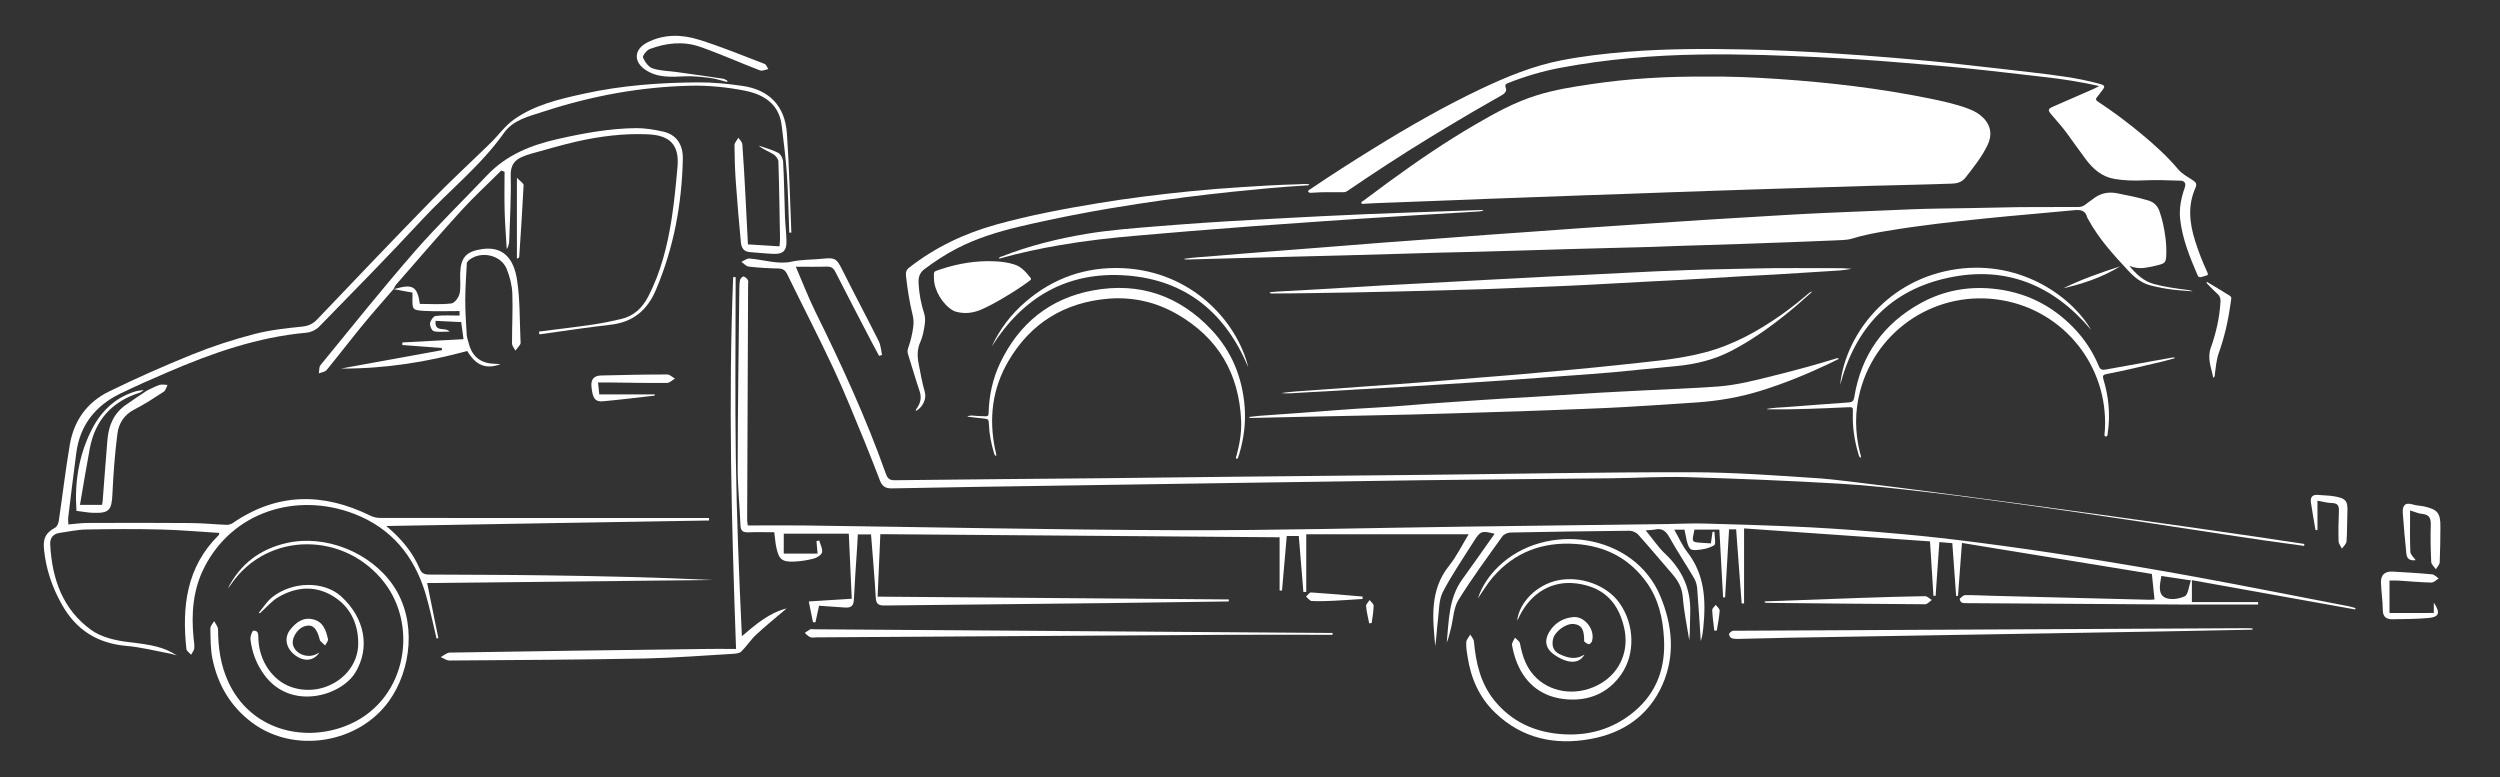 <?xml version="1.0" encoding="UTF-8"?> <!-- Generator: Adobe Illustrator 24.0.2, SVG Export Plug-In . SVG Version: 6.00 Build 0) --> <svg xmlns="http://www.w3.org/2000/svg" xmlns:xlink="http://www.w3.org/1999/xlink" id="Слой_1" x="0px" y="0px" viewBox="0 0 321.72 100" style="enable-background:new 0 0 321.72 100;" xml:space="preserve"><rect x="0" y="0" width="321.72" height="100" fill="#333333" stroke="none"/> <style type="text/css"> .st0{fill:#FFFFFF;} </style> <path class="st0" d="M303.08,78.43c-6.97-1.25-13.95-2.5-21.01-3.77c0,0.96,0,1.77,0,2.82c2.79,0,5.66,0,8.52,0 c0,0.11,0,0.22,0,0.32c-2.99,0-5.98,0.01-8.97,0c-9.45-0.05-18.9-0.12-28.35-0.18c-0.28,0-0.58,0.02-0.83-0.08 c-0.13-0.05-0.29-0.43-0.24-0.48c0.19-0.2,0.45-0.47,0.69-0.47c1.12-0.02,2.25,0.05,3.38,0.08c6.75,0.17,13.5,0.34,20.26,0.51 c0.24,0.01,0.48-0.02,0.73-0.04c-0.11-1.11-0.23-2.17-0.34-3.28c-8.16-1.33-16.27-2.66-24.44-3.99c-0.18,2.42-0.35,4.62-0.51,6.81 c-0.08,0-0.16,0.01-0.24,0.01c-0.16-2.22-0.32-4.44-0.49-6.79c-0.49-0.04-1.03-0.08-1.67-0.14c-0.16,2.36-0.32,4.64-0.48,6.92 c-0.09,0-0.19,0-0.28-0.01c-0.15-2.29-0.29-4.59-0.44-7c-7.91-0.55-15.81-1.11-23.93-1.67c0,3.31,0,6.48,0,9.65 c-0.1,0-0.21,0-0.31,0.01c-0.23-3.17-0.47-6.34-0.71-9.54c-0.31,0-0.61,0-0.91,0c-0.17,2.96-0.34,5.85-0.51,8.75 c-0.09,0-0.17,0.01-0.26,0.01c-0.16-2.89-0.32-5.78-0.48-8.73c-1.06,0-2.13,0-3.2,0c-0.39,1.94-0.53,1.56,2.11,1.78 c0.07-0.49,0.14-0.99,0.21-1.49c0.08,0,0.16-0.01,0.25-0.01c0,0.6,0.22,1.58-0.04,1.74c-0.7,0.41-1.61,0.59-2.44,0.62 c-0.82,0.02-0.94-0.34-1.38-2.63c-0.39,0-0.79,0-1.31,0c0.58,1.02,1.01,2.03,1.66,2.87c2.28,2.91,2.42,6.24,2.08,9.7 c-0.06,0.59-0.13,1.18-0.33,1.77c-0.15-2.25-0.28-4.49-0.46-6.74c-0.04-0.47-0.17-0.97-0.41-1.37c-1.05-1.78-2.19-3.5-3.2-5.3 c-0.44-0.77-0.92-1.14-1.81-0.95c-0.34,0.07-0.69,0.07-1.21,0.11c0.88,1.07,1.59,2.15,2.5,3.01c2.23,2.1,3.35,4.6,3.23,7.67 c-0.05,1.15-0.01,2.31-0.12,3.48c-0.29-1.85-0.69-3.69-0.83-5.54c-0.09-1.21-0.59-2.11-1.33-2.97c-1.47-1.7-2.91-3.42-4.41-5.1 c-0.25-0.28-0.75-0.5-1.14-0.5c-5.1,0.05-10.2,0.13-15.3,0.23c-0.36,0.01-0.84,0.22-1.04,0.49c-1.93,2.7-3.91,5.38-5.66,8.2 c-0.62,1.01-0.65,2.38-0.95,3.59c-0.16,0.64-0.3,1.28-0.55,1.89c0.28-2.83,0.23-5.72,2.03-8.19c1.39-1.91,2.74-3.86,4.13-5.82 c-1.66-0.42-1.84-0.36-2.67,0.96c-1.35,2.16-2.82,4.27-3.99,6.53c-0.53,1.02-0.48,2.36-0.63,3.56c-0.14,1.13-0.19,2.28-0.35,3.41 c-0.34-3.61-0.74-7.21,1.79-10.36c0.99-1.24,1.69-2.71,2.51-4.04c-6.94,0-13.8,0-20.9,0c0,2.62,0,5.02,0,7.42 c-0.12,0-0.25,0.01-0.37,0.01c-0.2-2.38-0.39-4.76-0.59-7.2c-0.51,0-0.98,0-1.55,0c-0.2,2.34-0.4,4.68-0.61,7.02 c-0.1,0-0.21-0.01-0.31-0.01c0-2.3,0-4.61,0-6.85c-17.24-0.13-34.28-0.27-51.38-0.4c-0.12,2.67-0.23,5.29-0.35,8.04 c15.05,0.12,30.12,0.24,45.19,0.36c0,0.09,0,0.17,0,0.26c-5.17,0.07-10.34,0.15-15.51,0.21c-9.6,0.11-19.21,0.2-28.81,0.31 c-0.73,0.01-1.07-0.19-1.11-1c-0.15-2.69-0.4-5.38-0.61-8.15c-0.48,0-1.02,0-1.7,0c-0.03,0.49-0.05,1-0.08,1.52 c-0.15,2.31-0.32,4.62-0.43,6.93c-0.04,0.83-0.47,1.01-1.17,0.96c-1.11-0.08-2.23-0.15-3.31-0.23c-0.16,0.77-0.31,1.45-0.46,2.13 c-0.11,0-0.21-0.01-0.32-0.01c-0.17-0.83-0.34-1.66-0.54-2.67c1.72-0.11,3.59-0.23,5.53-0.35c-0.12-2.74-0.25-5.49-0.38-8.37 c-2.79,0-5.55,0-8.37,0c0,0.79,0,1.61,0,2.56c1.47,0,2.89,0,4.35,0c-0.05-0.6-0.09-1.1-0.14-1.6c0.12-0.03,0.23-0.06,0.35-0.09 c0.14,0.51,0.46,1.05,0.37,1.51c-0.06,0.33-0.63,0.7-1.03,0.81c-0.84,0.23-1.71,0.36-2.58,0.4c-1.55,0.06-1.95-0.29-2.28-1.84 c-0.12-0.58-0.16-1.18-0.26-1.94c-1.07,0-2.18-0.03-3.29,0.01c-0.67,0.02-1.03-0.1-1.06-0.89c-0.09-2.49-0.37-4.97-0.36-7.46 c0.01-7.63,0.13-15.25,0.21-22.88c0-0.42,0.01-0.85,0.1-1.26c0.04-0.18,0.34-0.46,0.45-0.43c0.22,0.05,0.44,0.27,0.56,0.47 c0.09,0.16,0.02,0.41,0.02,0.62c-0.04,10.09-0.08,20.17-0.12,30.26c0,0.13,0.03,0.27,0.08,0.69c2.42,0,4.83-0.03,7.25,0 c16.11,0.21,32.22,0.56,48.34,0.61c12.24,0.04,24.48-0.3,36.73-0.46c8.76-0.12,17.52-0.23,26.28-0.34c1.46-0.02,2.93-0.1,4.39-0.06 c4.53,0.13,9.05,0.25,13.58,0.48c3.96,0.21,7.92,0.51,11.87,0.87c3.28,0.29,6.56,0.67,9.83,1.09c4.24,0.55,8.47,1.15,12.69,1.82 c5.16,0.82,10.31,1.68,15.44,2.62c6.54,1.2,13.06,2.5,19.59,3.76c0.31,0.06,0.6,0.16,0.91,0.24 C303.1,78.35,303.09,78.39,303.08,78.43z M278.14,74.12c-0.19,1.09-0.46,2.27,0.42,2.76c0.66,0.37,1.84,0.21,2.58-0.14 c0.46-0.22,0.52-1.25,0.81-2.05C280.56,74.48,279.4,74.31,278.14,74.12z"></path> <path class="st0" d="M296.54,70c-0.01,0.08-0.02,0.16-0.03,0.25c-1.79-0.25-3.58-0.48-5.36-0.74c-3.07-0.45-6.14-0.92-9.21-1.39 c-3.49-0.53-6.97-1.07-10.46-1.58c-3.66-0.54-7.33-1.08-11-1.58c-4.12-0.56-8.25-1.14-12.38-1.62c-3.79-0.44-7.58-0.88-11.39-1.1 c-6.56-0.38-13.13-0.65-19.69-0.84c-3.27-0.09-6.54,0.12-9.81,0.15c-8.09,0.09-16.18,0.14-24.27,0.25 c-15.48,0.21-30.95,0.46-46.43,0.69c-7.25,0.11-14.49,0.21-21.74,0.36c-0.81,0.02-1.25-0.28-1.52-0.98 c-0.65-1.66-1.27-3.32-1.95-4.96c-1.3-3.13-2.54-6.28-3.97-9.34c-1.92-4.12-4.02-8.16-6.01-12.25c-0.27-0.55-0.57-0.76-1.18-0.77 c-1.26-0.02-2.53-0.1-3.78-0.24c-0.34-0.04-0.64-0.4-0.95-0.61c0.34-0.15,0.7-0.46,1.03-0.43c1.81,0.14,3.7,0.79,5.38,0.41 c1.35-0.3,2.65-0.24,3.97-0.38c1.78-0.19,1.89-0.01,2.71,1.64c1.5,3,3.09,5.97,4.59,8.97c0.26,0.53,0.29,1.18,0.42,1.77 c-0.13,0.04-0.25,0.08-0.38,0.12c-0.29-0.55-0.59-1.09-0.88-1.64c-1.59-3.05-3.18-6.1-4.74-9.16c-0.26-0.51-0.55-0.71-1.13-0.69 c-1.26,0.04-2.53,0.01-3.97,0.01c0.89,2.06,1.63,4,2.55,5.86c3.33,6.75,6.48,13.58,9,20.68c0.19,0.54,0.37,0.95,1.14,0.94 c8.97-0.11,17.94-0.18,26.91-0.26c0.13,0,16.01-0.18,16.81-0.19c8.09-0.08,16.18-0.16,24.27-0.24c11.5-0.12,23.01-0.36,34.51-0.34 c5.58,0.01,11.16,0.43,16.74,0.8C239.31,61.91,282.47,67.82,296.54,70z"></path> <path class="st0" d="M49.71,67.69c1.96,1.65,3.41,3.39,4.31,5.53c0.28,0.68,0.76,0.72,1.34,0.72c4.93,0.03,9.85,0.03,14.78,0.1 c7.17,0.1,14.35,0.25,21.52,0.6c-12.26,0.13-24.52,0.26-36.69,0.39c0.49,2.4,0.96,4.74,1.44,7.09c-0.08,0.02-0.16,0.03-0.23,0.05 c-0.47-1.92-0.85-3.86-1.41-5.75c-1.46-4.85-4.38-8.45-9.21-10.3c-7.39-2.83-15.65-0.29-19.3,6.96c-1.42,2.82-1.66,5.88-1.35,9 c0.05,0.45,0.13,0.91,0.09,1.36c-0.03,0.28-0.27,0.55-0.41,0.82c-0.21-0.25-0.57-0.47-0.6-0.74c-0.59-5.44,0-10.56,4.16-14.66 c0.04-0.04,0.04-0.12,0.08-0.28c-2.53-0.15-5.03-0.38-7.54-0.44c-3.2-0.08-6.4-0.06-9.6,0c-1.15,0.02-2.29,0.28-3.43,0.44 c-0.83,0.12-1.24,0.67-1.2,1.45c0.22,4.42,1.59,8.39,5.29,11.05c1.28,0.92,3.09,1.34,4.71,1.54c2.99,0.35,4.64,0.62,6.29,1.73 c-0.28-0.08-0.55-0.17-0.83-0.23c-1.88-0.35-3.76-0.84-5.66-1c-3.74-0.33-6.47-2.07-8.29-5.31c-1.24-2.19-2.04-4.53-2.3-7.04 c-0.16-1.53,0.2-2.18,1.46-2.89c0.23-0.13,0.38-0.53,0.43-0.82c0.49-3.29,0.87-6.6,1.43-9.87c0.52-3.05,2.22-5.42,4.98-6.78 c3.54-1.74,7.15-3.33,10.81-4.81c2.58-1.04,5.25-1.91,7.95-2.61c2.02-0.53,4.14-0.75,6.23-0.97c0.81-0.09,1.36-0.39,1.89-0.95 c4.85-5.08,9.69-10.17,14.6-15.2c2.5-2.56,5.14-4.99,7.7-7.49c0.99-0.97,1.81-2.15,2.92-2.95c2.69-1.94,5.89-2.67,9.06-3.37 c4.85-1.07,9.78-1.43,14.73-1.46c1.89-0.01,3.79,0.18,5.66,0.45c3.46,0.49,5.49,2.58,5.74,6.07c0.3,4.26,0.4,8.54,0.58,12.81 c-0.09,0-0.18,0.01-0.27,0.01c-0.1-2.52-0.14-5.05-0.31-7.56c-0.14-2.09-0.42-4.17-0.67-6.26c-0.34-2.8-2.38-3.99-4.78-4.46 c-2.25-0.44-4.6-0.68-6.89-0.63c-6.48,0.14-12.81,1.31-18.97,3.33c-1.84,0.6-3.89,1.04-5.09,2.74c-3,4.24-7.09,7.44-10.58,11.21 c-4.32,4.66-8.78,9.19-13.22,13.74c-0.39,0.4-1.04,0.71-1.6,0.76c-6.3,0.57-12.16,2.62-17.91,5.1c-2.05,0.88-4.1,1.78-6.11,2.76 c-3.17,1.55-5.15,4.05-5.62,7.6c-0.37,2.74-0.69,5.49-1.03,8.24c-0.04,0.3,0,0.61,0,0.98c0.84-0.07,1.6-0.18,2.36-0.19 c4.46-0.02,8.93-0.03,13.39,0.01c1.54,0.01,3.09,0.17,4.63,0.23c0.27,0.01,0.58-0.09,0.8-0.24c5.7-3.91,11.6-3.93,17.67-0.95 c0.38,0.19,0.85,0.3,1.27,0.3c14.11,0.02,28.22,0.01,42.33,0.01c0,0.11,0,0.22,0.01,0.32C77.46,67.2,63.71,67.45,49.71,67.69z"></path> <path class="st0" d="M50.64,37.2c-1.29,1.5-2.61,2.98-3.87,4.51c-1.6,1.95-3.14,3.96-4.74,5.91c-0.21,0.25-0.66,0.29-1,0.43 c0.07-0.36,0.01-0.82,0.21-1.06c4.02-4.91,7.98-9.87,12.15-14.65c2.95-3.38,6.19-6.51,9.28-9.77c2.51-2.65,5.68-3.91,9.16-4.69 c3.32-0.75,6.65-1.36,10.05-1.39c1.14-0.01,2.3,0.19,3.43,0.44c1.66,0.36,2.61,1.58,2.56,3.57c-0.13,5.81-1.18,11.44-3.47,16.82 c-1.11,2.61-2.95,4.15-5.84,4.47c-3.06,0.35-6.1,0.82-9.15,1.24c-0.02-0.12-0.03-0.24-0.05-0.36c2.33-0.3,4.66-0.57,6.98-0.91 c1.21-0.18,2.41-0.43,3.6-0.71c1.65-0.38,2.75-1.46,3.5-2.93c1.61-3.13,2.45-6.5,2.99-9.95c0.35-2.24,0.56-4.51,0.76-6.77 c0.23-2.73-0.97-3.98-3.74-4.11c-3.14-0.15-6.22,0.24-9.27,0.93c-2,0.46-3.96,1.05-5.94,1.59c-0.3,0.08-0.59,0.2-0.88,0.31 c-1.17,0.44-1.68,1.16-1.64,2.53c0.07,2.77-0.11,5.54-0.19,8.32c-0.01,0.37-0.1,0.74-0.32,1.1c-0.09-1.65-0.23-3.3-0.27-4.95 c-0.05-1.67-0.01-3.35-0.01-5.02c-0.14-0.05-0.29-0.1-0.43-0.15c-1.72,1.72-3.52,3.37-5.15,5.16c-2.81,3.08-5.52,6.25-8.27,9.39 C50.88,36.69,50.78,36.96,50.64,37.2L50.64,37.2z"></path> <path class="st0" d="M94.72,83.51c-0.57-16.12-1.01-31.99-0.37-47.85c0.11,0,0.21,0,0.32,0c0,7.73-0.09,15.45,0.02,23.18 c0.11,7.67,0.42,15.34,0.78,23.03c1.79-1.51,3.45-2.98,5.77-3.58c-1.37,1.17-2.7,2.24-3.95,3.4c-0.69,0.65-1.21,1.48-1.89,2.15 c-0.23,0.23-0.71,0.28-1.08,0.3c-3.79,0.22-7.57,0.52-11.37,0.6c-8.37,0.16-16.74,0.2-25.11,0.26c-0.38,0-0.75-0.29-1.13-0.44 c0.39-0.2,0.78-0.57,1.17-0.58c10.69-0.18,21.38-0.32,32.07-0.46C91.5,83.49,93.04,83.51,94.72,83.51z"></path> <path class="st0" d="M190.18,77.02c0.53-1.6,1.45-2.95,2.66-4.12c6.03-5.84,17.44-4.34,20.83,3.83c1.54,3.69,1.94,7.57,0.28,11.36 c-1.76,3.99-5.03,6.23-9.22,7c-4.61,0.85-8.85-0.03-12.34-3.39c-2.04-1.96-3.11-4.43-3.53-7.19c-0.1-0.62-0.21-1.26-0.17-1.88 c0.02-0.33,0.34-0.65,0.52-0.97c0.16,0.3,0.45,0.59,0.47,0.9c0.25,2.79,0.86,5.44,2.7,7.67c2.18,2.64,5.06,3.94,8.37,4.23 c3.54,0.31,6.8-0.58,9.58-2.91c2.94-2.48,4.03-5.74,3.8-9.46c-0.15-2.53-0.69-4.99-2.21-7.11c-2.24-3.14-5.34-4.72-9.16-4.98 c-4.22-0.29-7.81,1.03-10.61,4.24C191.41,75.08,190.83,76.08,190.18,77.02z"></path> <path class="st0" d="M50.63,37.2c0.07-0.01,0.14-0.01,0.21-0.03c2.28-0.66,2.87-0.31,3.19,1.94c1.35,0,2.72,0.1,4.06-0.06 c0.41-0.05,0.95-0.77,1.05-1.27c0.18-0.84,0.05-1.75,0.08-2.62c0.07-2.06,0.81-2.82,2.85-3.11c2.66-0.37,4.05,1.19,4.47,3.99 c0.39,2.54,0.32,5.16,0.44,7.74c0.01,0.17,0.05,0.39-0.03,0.52c-0.17,0.29-0.42,0.55-0.63,0.82c-0.15-0.31-0.43-0.61-0.43-0.92 c-0.01-2.14,0.12-4.28,0.04-6.42c-0.04-1.06-0.32-2.15-0.71-3.14c-0.73-1.85-3.35-2.42-4.89-1.15c-0.12,0.1-0.25,0.27-0.26,0.41 c-0.08,1.57-0.19,3.14-0.2,4.71c0,1.49,0.1,2.97,0.19,4.46c0.03,0.41,0.18,0.81,0.29,1.21c0.45,1.67,1.56,2.48,3.27,2.53 c0.22,0.01,0.45,0.03,0.8,0.05c-1.89,0.7-3.17,0.18-4.29-1.69c-5.21,1.41-10.51,2.29-16.26,2.26c4.54-0.83,8.78-1.6,13.02-2.37 c-0.01-0.09-0.03-0.18-0.04-0.28c-1.69-0.13-3.38-0.25-5.08-0.38c0-0.11,0.01-0.22,0.01-0.33c2.57-0.14,5.14-0.27,7.87-0.42 c-0.1-0.73-0.19-1.43-0.3-2.2c-1.11-0.05-2.15-0.1-3.3-0.16c-0.13,1.56,1.21,0.74,1.81,1.38c-0.75,0-1.43,0.1-2.04-0.05 c-0.24-0.06-0.53-0.69-0.48-1.01c0.05-0.36,0.43-0.91,0.72-0.95c0.99-0.12,2.01-0.05,3.08-0.05c0-0.26,0-0.52,0-0.58 c-1.53,0-3.02,0.06-4.49-0.02c-1.6-0.09-1.6-0.15-1.57-1.76c0-0.17,0-0.35,0-0.6C52.27,37.52,51.46,37.36,50.63,37.2 C50.64,37.2,50.63,37.2,50.63,37.2z"></path> <path class="st0" d="M29.33,75.7c1.6-3.13,4.13-5.03,7.51-5.81c5.03-1.16,10.85,1.19,13.76,5.45c3.1,4.55,2.34,10.88-0.56,14.9 c-3.9,5.42-12.16,6.81-17.59,2.76c-2.76-2.06-4.4-4.84-5.1-8.16c-0.27-1.29-0.25-2.64-0.28-3.97c-0.01-0.31,0.31-0.63,0.49-0.94 c0.18,0.36,0.5,0.71,0.5,1.07c0.01,2.37,0.33,4.64,1.35,6.82c2.8,6,9.42,7.72,14.92,5.66c7.84-2.93,9.66-12.62,5.14-18.5 c-5.05-6.56-15.01-6.68-19.74,0.22C29.62,75.39,29.47,75.54,29.33,75.7z"></path> <path class="st0" d="M289.85,81.03c-3.72,0.07-7.45,0.15-11.17,0.22c-16.21,0.28-32.42,0.54-48.62,0.82 c-2.14,0.04-4.29,0.11-6.43,0.15c-0.27,0.01-0.57-0.01-0.82-0.11c-0.15-0.07-0.31-0.33-0.3-0.49c0.01-0.15,0.23-0.33,0.4-0.41 c0.14-0.07,0.34-0.04,0.52-0.04c21.94-0.11,43.89-0.22,65.83-0.33c0.21,0,0.42,0.02,0.63,0.03 C289.87,80.92,289.86,80.97,289.85,81.03z"></path> <path class="st0" d="M171.48,81.69c-4.39,0-8.78-0.02-13.17,0c-17.73,0.1-35.46,0.22-53.19,0.33c-0.28,0-0.59,0.07-0.84-0.02 c-0.27-0.1-0.48-0.36-0.72-0.55c0.23-0.16,0.46-0.33,0.7-0.46c0.11-0.06,0.28-0.01,0.42-0.01c22.02,0.16,44.04,0.32,66.07,0.47 c0.24,0,0.49,0,0.73,0C171.48,81.53,171.48,81.61,171.48,81.69z"></path> <path class="st0" d="M18.92,50.26c0.54-0.25,1.06-0.55,1.62-0.73c0.31-0.1,0.68,0,1.02,0.01c-0.16,0.3-0.24,0.71-0.49,0.87 c-1.23,0.8-2.46,1.62-3.77,2.28c-1.32,0.67-2.02,1.79-2.19,3.12c-0.33,2.56-0.52,5.15-0.64,7.73c-0.1,2.13-0.41,2.53-2.53,2.45 c-0.66-0.02-1.32-0.15-2.1-0.25c-0.25-3.55,0.26-6.94,1.82-10.17c1.22-2.51,3.01-4.35,5.72-5.19c0.36-0.11,0.75-0.13,1.12-0.2 c-0.16,0.11-0.31,0.28-0.49,0.34c-3.56,1.13-5.75,3.49-6.45,7.17c-0.45,2.39-0.84,4.79-1.27,7.28c1.1,0,1.95,0,2.84,0 c0.03-0.2,0.07-0.33,0.08-0.46c0.21-2.66,0.39-5.31,0.62-7.97c0.16-1.81,0.83-3.39,2.4-4.46C17.12,51.45,18.02,50.86,18.92,50.26z"></path> <path class="st0" d="M195.24,79.86c0.29-2.39,2.53-4.58,5.16-5.16c2.98-0.65,6.43,0.61,8.05,2.96c1.88,2.71,2.02,6.46,0.2,9.1 c-1.7,2.46-4.21,3.48-7.11,3.23c-2.97-0.26-5.16-1.85-6.31-4.67c-0.3-0.74-0.51-1.52-0.65-2.31c-0.05-0.29,0.24-0.63,0.38-0.95 c0.22,0.24,0.59,0.46,0.64,0.73c0.32,1.72,0.86,3.3,2.19,4.53c2.15,1.97,5.48,2.24,8.2,0.64c2.56-1.5,3.69-4.31,3.01-7.22 c-0.89-3.82-3.23-5.26-6.08-5.65c-3.16-0.43-5.86,1.18-7.36,4.15C195.5,79.42,195.4,79.59,195.24,79.86z"></path> <path class="st0" d="M96.25,31.45c1.35,0.08,2.67,0.17,4.06,0.25c0.03-0.37,0.07-0.64,0.07-0.91c-0.06-3.33-0.1-6.67-0.21-10 c-0.01-0.33-0.35-0.77-0.66-0.95c-0.61-0.37-1.3-0.6-1.88-1.1c0.84,0.3,1.72,0.51,2.5,0.92c0.34,0.18,0.63,0.74,0.65,1.15 c0.13,2.38,0.15,4.77,0.24,7.15c0.04,1.05,0.18,2.1,0.19,3.14c0.01,1.17-0.45,1.6-1.61,1.57c-1.05-0.03-2.09-0.16-3.14-0.23 c-0.81-0.06-1.06-0.64-1.12-1.29c-0.24-2.58-0.47-5.16-0.65-7.74c-0.11-1.57-0.16-3.15-0.17-4.73c0-0.32,0.33-0.64,0.5-0.96 c0.18,0.28,0.48,0.55,0.51,0.85c0.17,2.27,0.29,4.55,0.41,6.82C96.05,27.34,96.14,29.3,96.25,31.45z"></path> <path class="st0" d="M33.31,78.85c0.56-0.67,1.03-1.44,1.7-1.98c2.62-2.09,6.67-2.12,8.87-0.14c3.08,2.78,3.79,6.64,1.84,9.83 c-1.83,3-8.31,4.96-11.73,0.26c-0.99-1.36-1.57-2.89-1.76-4.54c-0.04-0.37,0.22-1.11,0.38-1.12c0.7-0.05,0.62,0.56,0.64,1.05 c0.1,2.85,1.82,5.37,4.23,6.2c4.1,1.42,8.62-1.46,8.62-5.62c0-2.64-1.11-4.88-3.48-6.21c-2.26-1.27-4.62-1.01-6.81,0.27 c-0.89,0.52-1.58,1.37-2.37,2.07C33.39,78.9,33.35,78.88,33.31,78.85z"></path> <path class="st0" d="M93.58,10.55c-0.73-0.18-1.46-0.42-2.2-0.52c-1.06-0.13-2.14-0.25-3.21-0.21C86.4,9.9,84.64,10.04,83.08,9 c-1.59-1.05-1.5-2.65,0.21-3.53c2.16-1.11,4.46-1.05,6.66-0.36c2.86,0.89,5.64,2.04,8.44,3.11c0.21,0.08,0.32,0.44,0.48,0.67 c-0.36,0.07-0.78,0.28-1.07,0.17c-2.58-0.99-5.11-2.13-7.72-3.04c-2.15-0.75-4.36-0.5-6.47,0.29c-0.39,0.15-0.96,0.87-0.86,1.1 c0.23,0.55,0.71,1.22,1.23,1.39c0.98,0.32,2.06,0.33,3.1,0.47c2,0.28,4,0.56,5.99,0.86c0.19,0.03,0.37,0.18,0.55,0.27 C93.61,10.45,93.59,10.5,93.58,10.55z"></path> <path class="st0" d="M84.25,50.91c-2.22,0.25-4.44,0.53-6.66,0.73c-1.03,0.09-1.32-0.41-1.47-1.83c-0.11-1,0.31-1.47,1.24-1.49 c2.84-0.07,5.68-0.13,8.51-0.13c0.33,0,0.66,0.35,0.99,0.53c-0.35,0.2-0.69,0.56-1.04,0.56c-2.42,0.02-4.84-0.03-7.27-0.06 c-0.48-0.01-0.96,0-1.59,0c0.06,0.57,0.11,1.04,0.16,1.53c2.42,0,4.78,0,7.14,0C84.25,50.79,84.25,50.85,84.25,50.91z"></path> <path class="st0" d="M313.2,78.88c0-0.36,0-0.81,0-1.33c0.88,1.3,0.69,1.86-0.68,1.98c-1.54,0.13-3.08,0.14-4.63,0.16 c-0.75,0.01-1.24-0.26-1.25-1.17c-0.01-1.19-0.2-2.37-0.24-3.56c-0.03-1,0.54-1.47,1.54-1.4c1.68,0.1,3.37,0.19,5.04,0.35 c0.3,0.03,0.57,0.34,0.85,0.53c-0.31,0.19-0.63,0.54-0.94,0.53c-1.44-0.03-2.87-0.17-4.31-0.26c-0.34-0.02-0.68,0-1.08,0 c0,1.37,0,2.69,0,4.18C309.4,78.88,311.27,78.88,313.2,78.88z"></path> <path class="st0" d="M310.15,65.68c0,1.9-0.04,3.62,0.03,5.33c0.02,0.37,0.45,0.73,0.69,1.07c-0.56,0.08-1.12-0.02-1.2-0.82 c-0.17-1.74-0.34-3.48-0.46-5.22c-0.06-0.87,0.2-1.46,1.29-1.12c0.49,0.16,1.04,0.15,1.54,0.27c1.64,0.38,2.02,0.86,2.01,2.54 c-0.01,1.54-0.02,3.08-0.09,4.62c-0.01,0.31-0.32,0.6-0.49,0.91c-0.21-0.31-0.58-0.61-0.6-0.93c-0.08-1.58-0.11-3.16-0.06-4.73 c0.03-0.86-0.14-1.38-1.11-1.47C311.21,66.09,310.73,65.86,310.15,65.68z"></path> <path class="st0" d="M227.09,77.39c4.14-0.15,8.28-0.31,12.42-0.45c2.74-0.09,5.48-0.18,8.22-0.22c0.29,0,0.58,0.32,0.87,0.49 c-0.28,0.19-0.57,0.55-0.85,0.55c-6.78-0.04-13.57-0.11-20.35-0.18c-0.1,0-0.21-0.04-0.31-0.06 C227.09,77.48,227.09,77.43,227.09,77.39z"></path> <path class="st0" d="M297.98,68.22c-0.2-1.18-0.42-2.36-0.59-3.54c-0.1-0.69,0.18-1.07,0.95-0.99c0.66,0.07,1.33,0.06,1.99,0.17 c1.58,0.26,1.82,0.59,1.75,2.13c-0.05,1.23-0.02,2.46-0.11,3.68c-0.02,0.32-0.38,0.62-0.59,0.93c-0.15-0.31-0.43-0.63-0.43-0.94 c-0.04-1.3-0.02-2.6,0.04-3.89c0.03-0.7-0.17-1.03-0.93-1.04c-0.58-0.01-1.16-0.18-1.83-0.3c0,1.29,0,2.53,0,3.77 C298.14,68.2,298.06,68.21,297.98,68.22z"></path> <path class="st0" d="M203.91,84.21c-0.84,1.57-2.69,0.9-3.9,0.04c-1.23-0.87-1.34-2-0.41-3.27c0.71-0.96,1.7-1.46,2.86-1.57 c1.48-0.13,2.85,1.64,2.41,3.1c-0.05,0.16-0.26,0.39-0.39,0.39c-0.2-0.01-0.4-0.18-0.58-0.32c-0.06-0.05-0.04-0.2-0.04-0.3 c-0.03-0.96-0.14-1.88-1.38-1.98c-0.99-0.08-2.39,0.96-2.62,1.94c-0.19,0.83,0.01,1.55,0.84,1.94 C201.75,84.67,202.81,84.97,203.91,84.21z"></path> <path class="st0" d="M41.09,83.98c-0.74,1.13-2.03,1.2-3.19,0.28c-1.11-0.88-1.36-2.21-0.55-3.23c0.75-0.95,1.67-1.65,2.98-1.32 c1.29,0.33,1.63,1.44,1.88,2.54c0.05,0.23-0.24,0.54-0.37,0.82c-0.22-0.2-0.43-0.41-0.65-0.62c-0.02-0.02-0.02-0.07-0.03-0.1 c-0.38-1.54-0.95-2.06-1.93-1.77c-1.03,0.31-1.82,1.68-1.48,2.56c0.42,1.1,1.88,1.6,3,1.02C40.87,84.11,40.98,84.04,41.09,83.98z"></path> <path class="st0" d="M66.52,22.88c0.41,0.44,0.88,0.71,0.86,0.96c-0.15,3.07-0.36,6.14-0.56,9.2c-0.01,0.09-0.08,0.17-0.3,0.25 C66.52,29.95,66.52,26.6,66.52,22.88z"></path> <path class="st0" d="M175.34,77.08c-1.23,0.08-2.47,0.17-3.7,0.23c-0.95,0.04-1.9,0.08-2.84,0.03c-0.25-0.01-0.49-0.37-0.73-0.57 c0.22-0.19,0.45-0.55,0.65-0.53c2.21,0.14,4.42,0.34,6.63,0.53C175.34,76.87,175.34,76.98,175.34,77.08z"></path> <path class="st0" d="M220.61,81.15c-0.1-0.88-0.23-1.75-0.27-2.64c-0.01-0.22,0.3-0.45,0.46-0.67c0.18,0.25,0.52,0.52,0.5,0.76 c-0.06,0.86-0.24,1.7-0.37,2.55C220.82,81.15,220.72,81.15,220.61,81.15z"></path> <path class="st0" d="M176.2,80.22c-0.14-0.74-0.34-1.47-0.4-2.22c-0.02-0.24,0.29-0.52,0.45-0.78c0.18,0.24,0.53,0.49,0.52,0.72 c-0.01,0.74-0.15,1.49-0.25,2.23C176.42,80.19,176.31,80.2,176.2,80.22z"></path> <g> <path class="st0" d="M219.61,9.86c2.92-0.04,6.04,0.09,9.16,0.3c6.56,0.44,13.08,1.2,19.53,2.51c1.64,0.34,3.28,0.69,4.87,1.27 c0.65,0.24,1.26,0.53,1.79,0.98c1.18,1.01,1.49,2.28,0.84,3.69c-0.72,1.54-1.79,2.86-2.83,4.2c-0.48,0.62-1.03,0.79-1.79,0.82 c-3.55,0.13-7.11,0.19-10.66,0.29c-1.96,0.05-3.91,0.11-5.87,0.18c-3.1,0.11-6.21,0.18-9.31,0.29c-3.63,0.13-7.26,0.23-10.89,0.37 c-3.4,0.12-6.8,0.26-10.2,0.36c-2.73,0.09-5.46,0.19-8.19,0.3c-3.24,0.12-6.49,0.23-9.73,0.37c-3.17,0.13-6.33,0.25-9.5,0.36 c-0.4,0.01-0.81,0.06-1.21,0.07c-0.15,0-0.36,0.08-0.42-0.08c-0.07-0.18,0.16-0.24,0.27-0.32c1.11-0.83,2.22-1.65,3.33-2.47 c3.57-2.6,7.21-5.09,11.03-7.31c2.55-1.49,5.14-2.92,7.98-3.79c2.29-0.71,4.66-1.09,7.02-1.43C209.66,10.1,214.53,9.82,219.61,9.86 z"></path> <path class="st0" d="M152.31,33.32c1.17-0.2,2.28-0.23,3.39-0.33c2.63-0.23,5.26-0.43,7.89-0.64c2.1-0.17,4.21-0.33,6.32-0.49 c2.62-0.2,5.23-0.42,7.85-0.62c2.31-0.18,4.61-0.33,6.92-0.51c2.24-0.17,4.49-0.34,6.73-0.51c1.52-0.11,3.04-0.21,4.55-0.32 c2.45-0.17,4.89-0.35,7.34-0.53c1.53-0.11,3.07-0.21,4.6-0.31c2.63-0.18,5.27-0.35,7.9-0.53c1.53-0.1,3.07-0.21,4.6-0.3 c2.99-0.18,5.98-0.37,8.97-0.54c1.92-0.11,3.85-0.22,5.77-0.3c3.57-0.16,7.14-0.3,10.71-0.45c1.21-0.05,2.42-0.08,3.63-0.1 c2.53-0.05,5.07-0.06,7.6-0.13c3.45-0.1,6.9-0.05,10.35-0.07c0.36,0,0.66-0.09,0.94-0.32c0.3-0.25,0.63-0.45,0.94-0.69 c0.93-0.74,1.94-0.99,3.13-0.76c1.34,0.26,2.68,0.53,3.99,0.92c0.79,0.23,1.23,0.71,1.49,1.45c0.38,1.09,0.6,2.22,0.75,3.36 c0.1,0.76,0.13,1.52,0.1,2.28c-0.04,0.86-0.16,1-0.98,1.22c-0.61,0.17-1.24,0.3-1.87,0.38c-0.61,0.07-1.2,0.01-1.9-0.27 c0.93,1.12,1.84,1.98,3.17,2.34c1.34,0.36,2.7,0.56,4.08,0.73c0.31,0.04,0.61,0.08,0.91,0.21c-0.75-0.06-1.5-0.1-2.24-0.18 c-1.07-0.11-2.12-0.31-3.16-0.57c-1.2-0.3-2.09-1.04-2.91-1.92c-1.91-2.05-3.79-4.11-5.14-6.6c-0.04-0.08-0.11-0.16-0.13-0.24 c-0.23-0.92-0.85-1.01-1.68-0.93c-3.77,0.37-7.55,0.66-11.31,1.05c-4.34,0.44-8.68,0.92-12.98,1.65c-1.44,0.25-2.87,0.51-4.27,0.95 c-0.75,0.23-1.54,0.19-2.31,0.24c-1.94,0.1-3.88,0.14-5.82,0.23c-3.79,0.16-7.58,0.26-11.36,0.39c-1.35,0.05-2.7,0.06-4.05,0.13 c-2.62,0.12-5.25,0.15-7.87,0.23c-3.42,0.09-6.83,0.18-10.25,0.29c-2.08,0.07-4.16,0.13-6.24,0.18c-3.65,0.08-7.3,0.17-10.95,0.29 c-2.13,0.07-4.25,0.13-6.38,0.18c-4.77,0.11-9.53,0.25-14.3,0.37c-1.93,0.05-3.85,0.11-5.78,0.16 C152.81,33.4,152.59,33.42,152.31,33.32z"></path> <path class="st0" d="M270.15,11.07c-2.38-0.53-4.72-0.9-7.08-1.16c-3.27-0.37-6.54-0.77-9.81-1.1c-2.97-0.3-5.94-0.53-8.91-0.78 c-3.42-0.29-6.84-0.5-10.27-0.67c-2.37-0.11-4.75-0.21-7.12-0.28c-2.75-0.07-5.5-0.11-8.25-0.06c-6,0.09-11.97,0.59-17.88,1.7 c-2.29,0.43-4.5,1.08-6.66,1.93c-0.31,0.12-0.57,0.19-0.39,0.67c0.17,0.44-0.19,0.75-0.56,0.96c-1.28,0.74-2.57,1.45-3.84,2.2 c-3.67,2.16-7.31,4.36-10.88,6.69c-1.69,1.11-3.38,2.22-5.04,3.36c-0.15,0.11-0.31,0.2-0.51,0.2c-1.35,0.01-2.7-0.03-4.05,0.07 c-0.19,0.01-0.48,0.06-0.54-0.15c-0.06-0.18,0.22-0.27,0.36-0.37c2.6-1.76,5.24-3.45,7.91-5.1c4.52-2.8,9.13-5.45,13.93-7.73 c3.33-1.58,6.74-2.98,10.38-3.69c2.78-0.54,5.58-0.86,8.4-1.09c5.03-0.41,10.06-0.41,15.09-0.31c3.74,0.07,7.48,0.25,11.22,0.49 c2.73,0.18,5.45,0.36,8.18,0.6c3.06,0.26,6.12,0.54,9.18,0.9c2.84,0.33,5.68,0.62,8.51,0.97c2.91,0.35,5.83,0.68,8.67,1.47 c0.72,0.2,0.76,0.33,0.28,0.92c-0.2,0.24-0.36,0.51-0.57,0.74c-0.25,0.28-0.22,0.44,0.1,0.64c1.96,1.29,3.84,2.7,5.64,4.2 c1.66,1.38,3.26,2.83,4.66,4.49c0.52,0.61,1.24,0.99,1.9,1.42c0.41,0.27,0.55,0.49,0.32,1c-1,2.24-0.76,4.51-0.04,6.78 c0.42,1.33,0.92,2.64,1.51,3.91c0.23,0.49,0.22,0.5-0.32,0.65c-0.12,0.03-0.24,0.06-0.36,0.1c-0.24,0.08-0.4,0.03-0.51-0.23 c-1-2.33-1.96-4.67-2.24-7.22c-0.15-1.4,0.14-2.75,0.6-4.07c0.18-0.51-0.01-0.85-0.56-0.87c-1.57-0.05-3.14-0.11-4.71-0.04 c-1.26,0.06-2.52,0.03-3.76-0.18c-1.63-0.27-2.77-1.27-3.71-2.53c-0.83-1.11-1.63-2.24-2.44-3.36c-0.63-0.87-1.37-1.65-2.05-2.47 c-0.41-0.49-0.37-0.66,0.23-0.93c1.78-0.78,3.56-1.55,5.34-2.33C269.72,11.29,269.94,11.17,270.15,11.07z"></path> <path class="st0" d="M236.6,46.2c-0.41,0.2-0.82,0.41-1.24,0.61c-2.88,1.36-5.82,2.57-8.88,3.51c-2.61,0.8-5.28,1.26-8,1.46 c-3.19,0.23-6.38,0.42-9.57,0.61c-1.5,0.09-3.01,0.15-4.51,0.21c-3.83,0.13-7.67,0.31-11.5,0.41c-1.92,0.05-3.85,0.12-5.77,0.18 c-3.76,0.12-7.51,0.21-11.27,0.28c-2.93,0.06-5.87,0.12-8.8,0.18c-2.03,0.04-4.07,0.1-6.1,0.14c-0.07,0-0.15-0.01-0.24-0.13 c0.45-0.05,0.91-0.11,1.36-0.15c3.54-0.26,7.09-0.49,10.63-0.78c2.8-0.22,5.61-0.31,8.41-0.56c3.2-0.29,6.41-0.46,9.61-0.7 c2.26-0.17,4.53-0.27,6.79-0.41c2.71-0.17,5.42-0.35,8.13-0.51c2.05-0.12,4.09-0.21,6.14-0.32c3.1-0.16,6.21-0.26,9.3-0.49 c2.5-0.19,4.92-0.83,7.35-1.44c2.62-0.65,5.23-1.36,7.81-2.16c0.1-0.03,0.2-0.04,0.3-0.06C236.58,46.11,236.59,46.16,236.6,46.2z"></path> <path class="st0" d="M238.28,34.59c-0.99,0.21-2,0.25-3,0.31c-2.31,0.14-4.62,0.29-6.92,0.43c-1.44,0.09-2.88,0.14-4.33,0.23 c-2.39,0.14-4.77,0.29-7.16,0.43c-1.5,0.09-3.01,0.15-4.51,0.23c-2.65,0.14-5.3,0.29-7.95,0.43c-1.44,0.08-2.88,0.14-4.33,0.2 c-2.93,0.12-5.86,0.24-8.8,0.35c-1.4,0.05-2.79,0.08-4.19,0.12c-4.27,0.11-8.54,0.24-12.81,0.31c-3.48,0.05-6.96,0.13-10.44,0.14 c-0.14,0-0.31,0.05-0.48-0.16c0.49-0.04,0.92-0.09,1.36-0.11c3.04-0.17,6.08-0.32,9.11-0.52c2.76-0.18,5.52-0.33,8.28-0.47 c3.4-0.17,6.79-0.37,10.18-0.55c2.28-0.12,4.56-0.25,6.84-0.36c3.27-0.16,6.55-0.3,9.82-0.48c2.81-0.16,5.62-0.27,8.43-0.37 c2.78-0.1,5.56-0.13,8.34-0.2c3.59-0.09,7.18-0.03,10.77-0.04C237.09,34.5,237.69,34.56,238.28,34.59z"></path> <path class="st0" d="M168.5,23.72c-0.11,0.19-0.25,0.14-0.36,0.14c-3.22,0.19-6.44,0.5-9.65,0.83c-4.02,0.42-8.02,0.93-12.01,1.54 c-5.13,0.78-10.23,1.74-15.28,2.93c-2.79,0.66-5.52,1.5-8.07,2.82c-1.47,0.76-2.84,1.66-4.16,2.65c-0.65,0.49-0.8,1.1-0.76,1.83 c0.07,1.32,0.31,2.62,0.72,3.88c0.17,0.51,0.13,1.05,0.05,1.57c-0.11,0.71-0.24,1.42-0.53,2.07c-0.41,0.89-0.42,1.78-0.25,2.71 c0.24,1.25,0.45,2.51,0.81,3.73c0.26,0.9-0.25,1.99-1.15,2.47c-0.03-0.2,0.12-0.32,0.2-0.45c0.41-0.65,0.55-1.31,0.29-2.08 c-0.53-1.57-0.99-3.17-1.49-4.76c-0.09-0.28-0.09-0.53,0.01-0.81c0.32-0.89,0.54-1.81,0.66-2.76c0.06-0.51,0.04-1-0.08-1.48 c-0.41-1.66-0.67-3.35-0.86-5.05c-0.05-0.46,0.04-0.78,0.43-1.08c3.36-2.62,7.13-4.4,11.21-5.53c4.31-1.2,8.71-2.02,13.13-2.75 c3.89-0.64,7.81-1.12,11.73-1.52c2.18-0.22,4.36-0.39,6.54-0.53c2.42-0.16,4.83-0.31,7.26-0.37 C167.4,23.72,167.93,23.61,168.5,23.72z"></path> <path class="st0" d="M279.84,46.11c-0.5,0.13-1,0.28-1.5,0.4c-2.42,0.57-4.83,1.16-7.27,1.63c-0.43,0.08-0.51,0.23-0.39,0.65 c0.69,2.27,0.91,4.59,0.56,6.95c-0.01,0.08-0.02,0.15-0.03,0.23c-0.02,0.12-0.08,0.21-0.22,0.2c-0.14-0.01-0.17-0.12-0.17-0.24 c0.01-0.23,0.05-0.46,0.06-0.7c0.41-8.13-5.27-15.23-13.27-16.6c-8.22-1.41-16.08,3.62-18.23,11.67c-0.71,2.66-0.68,5.34-0.01,8.02 c0.05,0.19,0.17,0.37,0.07,0.61c-0.23-0.15-0.25-0.4-0.31-0.61c-0.51-1.71-0.75-3.46-0.69-5.24c0.02-0.7,0-0.7-0.69-0.67 c-3.31,0.15-6.61,0.3-9.92,0.27c-0.18,0-0.36,0-0.54-0.04c0.89-0.19,1.79-0.19,2.68-0.26c2.65-0.21,5.29-0.4,7.94-0.59 c0.44-0.03,0.63-0.19,0.71-0.65c0.88-5.45,3.77-9.52,8.61-12.16c2.84-1.55,5.91-2.14,9.14-1.84c4.15,0.39,7.66,2.1,10.54,5.1 c1.36,1.42,2.42,3.04,3.17,4.85c0.19,0.46,0.42,0.56,0.88,0.47c2.82-0.52,5.65-1.03,8.48-1.53c0.13-0.02,0.26-0.03,0.39-0.04 C279.82,46.05,279.83,46.08,279.84,46.11z"></path> <path class="st0" d="M120.19,35.85c0-0.98-0.15-0.85,0.84-1.19c2.29-0.76,4.63-1.15,7.05-1.03c0.84,0.04,1.67,0.15,2.47,0.41 c0.9,0.29,1.49,0.99,2.05,1.69c0.2,0.25-0.05,0.35-0.2,0.47c-1.07,0.8-2.2,1.5-3.35,2.18c-0.89,0.53-1.81,1.03-2.76,1.45 c-1.04,0.45-2.12,0.59-3.23,0.29c-0.13-0.04-0.27-0.08-0.39-0.15C121.33,39.23,120.21,37.37,120.19,35.85z"></path> <path class="st0" d="M128.2,58.69c-0.23-0.1-0.24-0.25-0.28-0.38c-0.36-1.19-0.6-2.41-0.66-3.66c-0.03-0.7-0.03-0.72-0.73-0.8 c-0.69-0.08-1.38-0.13-2.07-0.24c0.37-0.2,0.76-0.13,1.14-0.09c0.4,0.04,0.81,0.03,1.21,0.05c0.29,0.02,0.4-0.07,0.41-0.39 c0.06-2.25,0.51-4.41,1.48-6.45c2.43-5.1,6.4-8.33,11.96-9.36c5.96-1.1,11.11,0.67,15.26,5.09c2.58,2.75,3.95,6.09,4.25,9.87 c0.16,2.04-0.09,4.03-0.66,5.98c-0.03,0.1-0.05,0.21-0.1,0.31c-0.08,0.15-0.05,0.46-0.28,0.4c-0.18-0.05-0.03-0.3,0.01-0.45 c0.39-1.45,0.64-2.92,0.58-4.42c-0.26-6.06-2.95-10.68-8.24-13.72c-2.74-1.58-5.74-2.25-8.88-1.99c-5.61,0.48-9.96,3.13-12.82,8.01 c-2.08,3.54-2.55,7.38-1.72,11.38C128.12,58.11,128.23,58.37,128.2,58.69z"></path> <path class="st0" d="M128.55,33.23c0.08-0.18,0.27-0.19,0.42-0.25c3.52-1.37,7.16-2.27,10.88-2.89c2.88-0.48,5.79-0.7,8.7-0.94 c4.18-0.34,8.36-0.63,12.54-0.85c2.95-0.15,5.89-0.33,8.84-0.47c3.71-0.18,7.41-0.35,11.12-0.47c3.13-0.1,6.27-0.22,9.4-0.33 c0.15-0.01,0.3-0.04,0.47,0.05c-0.3,0.12-0.58,0.13-0.88,0.15c-2.56,0.15-5.11,0.3-7.67,0.46c-1.56,0.09-3.13,0.19-4.69,0.29 c-2.37,0.15-4.74,0.3-7.11,0.47c-3.07,0.21-6.13,0.43-9.19,0.65c-2.69,0.2-5.38,0.41-8.08,0.63c-2.24,0.18-4.48,0.38-6.73,0.57 c-3.43,0.29-6.86,0.67-10.26,1.26c-2.51,0.44-5,0.96-7.45,1.65C128.76,33.24,128.66,33.32,128.55,33.23z"></path> <path class="st0" d="M164.9,50.58c1.3-0.2,2.61-0.25,3.92-0.35c2.52-0.19,5.05-0.36,7.57-0.55c2.28-0.16,4.55-0.32,6.83-0.5 c2.49-0.19,4.98-0.41,7.47-0.61c1.69-0.14,3.37-0.26,5.06-0.41c2.18-0.19,4.36-0.39,6.54-0.59c2.07-0.2,4.14-0.39,6.21-0.62 c3.64-0.41,7.31-0.66,10.87-1.59c3.7-0.97,6.99-2.8,10.09-5.01c1.11-0.8,2.18-1.65,3.22-2.54c0.13-0.11,0.25-0.23,0.55-0.29 c-0.73,0.64-1.36,1.22-2.01,1.78c-2.59,2.19-5.3,4.21-8.32,5.8c-2.26,1.19-4.66,1.77-7.17,2.01c-2.74,0.25-5.47,0.55-8.2,0.8 c-2.23,0.2-4.46,0.35-6.69,0.51c-2.42,0.18-4.83,0.35-7.25,0.53c-1.52,0.11-3.04,0.21-4.55,0.3c-2.8,0.18-5.61,0.36-8.41,0.53 c-1.83,0.11-3.66,0.21-5.49,0.31c-2.51,0.15-5.02,0.31-7.53,0.43C166.7,50.56,165.8,50.69,164.9,50.58z"></path> <path class="st0" d="M236.81,49.53c0.57-5.96,5.55-13.15,14.17-14.76c8.6-1.61,15.52,3.21,18.12,7.68c-4.89-5.8-11.01-8.3-18.4-6.7 C243.26,37.35,238.76,42.18,236.81,49.53z"></path> <path class="st0" d="M160.64,47.28c-2.94-7.07-8.07-11.26-15.69-11.83c-7.57-0.56-13.3,2.77-17.32,9.14 c1.02-2.24,2.49-4.15,4.35-5.75c3.59-3.09,7.81-4.54,12.51-4.33C153.42,34.92,159.23,41.42,160.64,47.28z"></path> <path class="st0" d="M284.83,48.63c-0.26-1.31-0.81-2.49-0.33-3.86c0.68-1.92,1.14-3.9,1.25-5.95c0.02-0.4-0.06-0.71-0.38-0.99 c-0.42-0.37-0.8-0.78-1.19-1.18c-0.09-0.09-0.24-0.15-0.2-0.39c0.68,0.41,1.34,0.8,2,1.2c0.12,0.07,0.24,0.15,0.35,0.22 c1.01,0.63,0.85,0.34,0.69,1.54c-0.29,2.13-0.78,4.21-1.5,6.24c-0.31,0.88-0.37,1.82-0.5,2.74 C285.01,48.33,285.05,48.47,284.83,48.63z"></path> <path class="st0" d="M265.52,37.1c2.35-1.17,4.83-2.01,7.32-2.83C270.58,35.67,268.1,36.5,265.52,37.1z"></path> </g> </svg> 